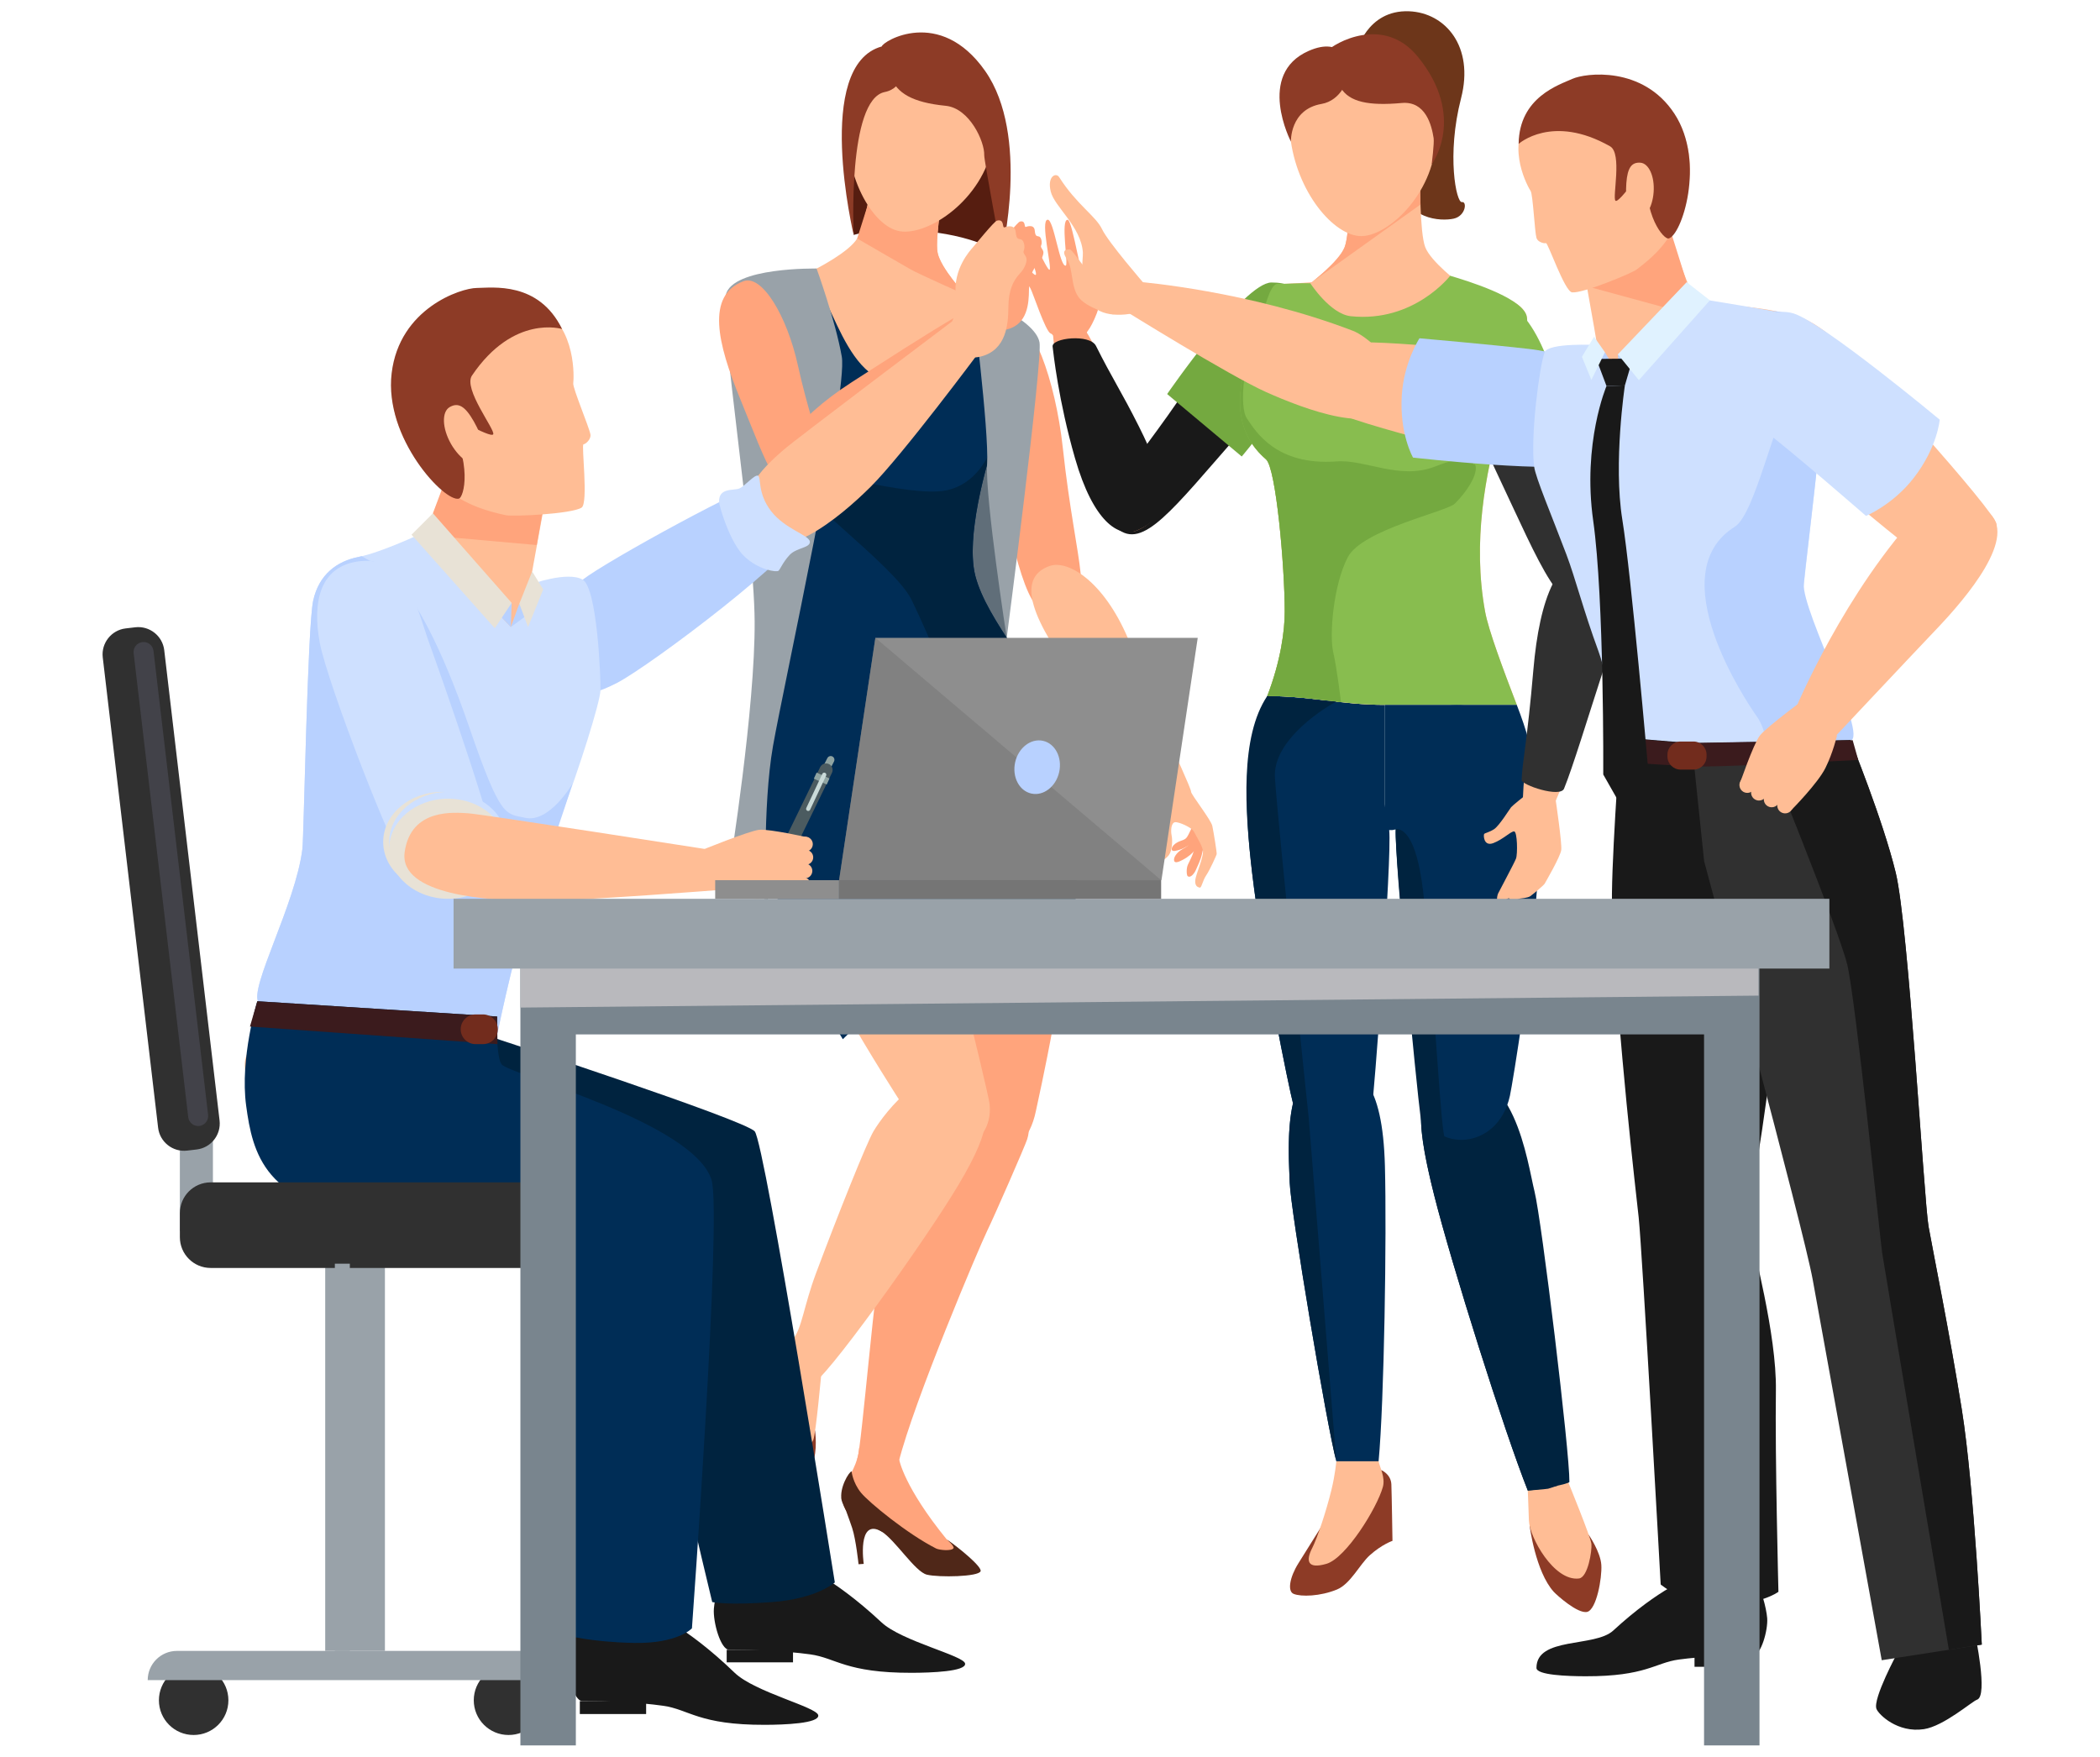 <?xml version="1.0" encoding="utf-8"?>
<!-- Generator: Adobe Illustrator 16.0.0, SVG Export Plug-In . SVG Version: 6.00 Build 0)  -->
<!DOCTYPE svg PUBLIC "-//W3C//DTD SVG 1.1//EN" "http://www.w3.org/Graphics/SVG/1.1/DTD/svg11.dtd">
<svg version="1.1" id="Layer_2" xmlns="http://www.w3.org/2000/svg" xmlns:xlink="http://www.w3.org/1999/xlink" x="0px" y="0px"
	 width="859.4px" height="719px" viewBox="0 0 859.4 719" enable-background="new 0 0 859.4 719" xml:space="preserve">
<g>
	<g>
		<polygon fill="#606E79" points="411.993,261.064 313.545,368.751 326.53,149.549 407.111,125.662 		"/>
		<path fill="#561D10" d="M409.894,103.852c0,0-9.337-6.829-29.746-9.034c-20.409-2.206-30.783,1.353-30.783,1.353l-2.697-33.134
			l7.704-32.166l47.222,8.127l8.301,34.934V103.852z"/>
		<g>
			<path fill="#FFA47C" d="M351.597,592.722c-0.328,6.007-4.043,11.482-5.544,14.458c-1.803,3.586-1.354,9.596,0.385,11.222
				c4.763,4.46,10.243,2.836,15.99,6.422c5.737,3.583,14.435,16.461,19.284,17.639c4.859,1.178,15.925,0.696,16.612-1.626
				c0.695-2.329-10.921-10.795-10.921-10.795c-17.429-21.4-19.398-32.524-19.398-32.524S351.641,591.825,351.597,592.722z"/>
			<path fill="#4F2718" d="M387.403,630.041c0,0,3.313,2.792,2.794,3.651c-0.755,1.25-5.77,0.774-7.082,0.125
				c-11.779-5.957-27.515-18.87-30.775-22.858c-3.381-4.165-3.837-8.715-3.837-8.715c-1.003,0.07-5.122,6.736-4.094,11.78
				c0.263,1.107,1.501,3.883,2.028,4.377c2.679,2.512,11.782,6.859,14.287,8.424c5.744,3.583,13.737,16.514,18.596,17.691
				c4.849,1.179,21.289,0.888,21.981-1.439C401.838,641.256,392.832,633.799,387.403,630.041z"/>
			<path fill="#4F2718" d="M344.294,613.103c0,0,3.455,9.258,4.464,12.37c1.537,4.708,2.591,14.775,2.591,14.775l2.125-0.143
				c0,0-2.792-18.974,7.25-13.28C363.861,628.6,344.294,613.103,344.294,613.103z"/>
		</g>
		<path fill="#FFA47C" d="M393.22,457.351c-16.287,8.424-28.789,39.551-31.865,52.033c-3.083,12.475-8.784,82.906-10.436,87.29
			c-1.634,4.341,16.183,4.445,16.815,1.897c6.271-25.177,33.207-88.529,36.212-94.686c3.005-6.169,15.471-34.648,16.401-37.549
			C425.135,451.395,402.531,452.529,393.22,457.351z"/>
		<g>
			<path fill="#FFA47C" d="M488.4,339.99c0,0,0.526,6.798,0.094,8.468c-0.438,1.669-1.59,3.829-2.344,5.428
				c-0.758,1.599-0.546,4.386-0.125,4.711c1.223,0.966,2.76-1.167,3.357-2.488c0.6-1.324,2.036-4.328,2.459-6.331
				c0.431-2.004,1.704-6.87,1.362-8.365C492.86,339.91,488.4,339.99,488.4,339.99z"/>
			<path fill="#FFA47C" d="M488.759,337.881c0,0-1.36,6.2-2.207,7.574c-0.833,1.367-1.93,1.526-3.537,2.671
				c-1.346,0.955-2.821,2.713-2.524,4.135c0.311,1.414,2.524,0.188,3.726-0.431c1.548-0.771,4.051-2.634,4.972-4.303
				c0.915-1.671,3.376-5.658,3.474-7.082C492.757,339.024,488.759,337.881,488.759,337.881z"/>
			<path fill="#FFA47C" d="M488.512,336.941c0,0-2.057,4.929-2.952,5.938c-0.895,1.013-1.826,0.995-3.338,1.688
				c-1.265,0.588-2.751,1.818-2.709,3.051c0.056,1.21,2.076,0.526,3.166,0.208c1.407-0.403,3.751-1.581,4.77-2.825
				c1.013-1.242,3.639-4.165,3.926-5.346C491.668,338.497,488.512,336.941,488.512,336.941z"/>
			<path fill="#FFBD95" d="M474.457,352.051c0.597,0.765,2.698-0.448,3.919-2.1c1.308-1.783,1.546-5.853,1.096-7.985
				c-0.429-2.047-0.172-5.157,1.337-5.422c1.519-0.278,6.932,2.161,7.774,3.813c1.38,2.689,3.715,6.196,3.724,8.207
				c0.011,2.002-1.389,5.77-1.968,7.493c-0.58,1.722-1.456,4.033-1.159,5.447c0.301,1.414,1.047,1.607,1.794,1.803
				c0.753,0.199,1.134-2.777,2.659-5.044c1.539-2.268,4.146-8.137,4.278-8.637c0.134-0.5-1.246-9.004-1.781-11.552
				c-0.526-2.55-8.82-13.01-8.706-14.057c0.112-1.037-8.048-18.715-8.048-18.715l-14.081,3.553c0,0,7.746,12.325,7.809,14.618
				c0.069,2.281-0.652,5.139-1.072,7.701c-0.729,4.395,1.545,9.78,2.133,11.905C475.175,346.769,473.525,350.859,474.457,352.051z"
				/>
		</g>
		<path fill="#8D3B26" d="M333.568,585.604c0,0,1.143,8.54-1.116,13.41c-2.248,4.863-10.611,15.029-14.61,13.896
			c-3.996-1.142-8.309-12.395-8.792-14.181c-3.016-11.104,3.787-28.763,3.787-28.763L333.568,585.604z"/>
		<path fill="#FFA47C" d="M413.48,130.251c8.625-1.12,18.405,24.743,21.488,53.248c5.35,49.544,14.354,64.86-0.722,68.235
			c-13.676,3.073-16.745-17.02-26.996-58.576C399.227,160.663,395.627,132.576,413.48,130.251z"/>
		<path fill="#FFBD95" d="M300.667,117.589c4.438-6.603,25.585-6.758,33.517-7.67c8.1-0.939,31.003,2.294,31.003,2.294
			s22.622,4.796,29.913,8.445c7.135,3.571,26.953,10.952,28.866,18.674c2.902,11.672-41.007,65.678-26.292,103.704
			c4.886,12.624,33.499,45.981,33.623,59.511c0.157,16.553-48.663,39.886-48.663,39.886l-3.012,0.808l-3.024,0.808
			c0,0-53.94,4.199-62.075-10.21c-6.659-11.78,6.765-70.482,5.095-86.742C315.312,205.33,293.958,127.568,300.667,117.589z"/>
		<path fill="#FFA47C" d="M431.34,305.464c6.861,10.524,8.1,30.346,7.063,56.32c-1.406,35.416-13.441,87.912-14.487,93.011
			c-4.771,23.245-27.394,23.999-32.198,6.199c-1.324-4.908-13.009-104.525-12.621-115.833c0.384-11.305,0.068-31.957,7.218-45.039
			C391.63,290.388,421.096,289.755,431.34,305.464z"/>
		<path fill="#FFBD95" d="M350.786,97.62c3.366-5.598,7.118-28.25,7.118-28.25l14.388,2.534l14.382,2.54
			c0,0-4.217,22.573-2.968,28.978c1.249,6.408,11.394,17.236,11.394,17.236l-30.458-5.372l-30.458-5.367
			C334.183,109.919,347.423,103.212,350.786,97.62z"/>
		<path fill="#FFBD95" d="M429.494,231.673c7.502-2.676,22.12,6.171,32.093,29.565c11.488,26.971,28.569,65.327,22.182,68.365
			c-2.987,1.425-6.934-0.966-9.759-6.691c-5.939-12.001-21.832-29.072-33.237-44.438C423.205,254.79,415.07,236.829,429.494,231.673
			z"/>
		<path fill="#FFA47C" d="M350.786,97.62c0,0,4.085-12.905,4.085-12.932c0.968-4.183,1.792-8.412,2.337-11.369l0.008-0.039
			l13.813-1.595l1.262,0.219l14.382,2.54c0,0-4.217,22.573-2.968,28.978c1.249,6.408,11.394,17.236,11.394,17.236
			s-18.887-8.384-22.367-10.354C369.263,108.338,350.786,97.62,350.786,97.62z"/>
		<path fill="#FFBD95" d="M406.301,59.188c-4.006,22.596-26.628,37.482-38.162,35.441c-11.227-1.986-23.167-23.157-21.278-46.351
			c1.872-22.873,18.098-35.116,35.167-32.094C399.106,19.208,410.3,36.593,406.301,59.188z"/>
		<path fill="#8D3B26" d="M364.624,31.6c2.38,6.386,8.591,10.339,22.358,11.698c9.858,0.97,15.997,14.761,15.797,20.187
			c-0.089,2.072,7.114,40.367,7.114,40.367s11.807-48.405-6.755-74.835c-18.563-26.435-42.056-12.027-42.274-10.002
			C360.644,21.034,363.483,28.52,364.624,31.6z"/>
		<path fill="#8D3B26" d="M370.361,26.403c0,0-0.115,9.643-8.277,11.264c-15.417,3.061-12.719,58.504-12.719,58.504
			s-16.603-69.451,11.499-77.155C376.889,14.618,370.361,26.403,370.361,26.403z"/>
		<path fill="#FFBD95" d="M336.108,562.218c0,0-2.215,24.547-3.277,27.128c-1.063,2.592-7.916,11.351-11.561,9.856
			c-10.181-4.163-10.726-25.245-7.714-31.221c1.757-3.463,3.428-7.205,4.763-9.576c3.647-6.467,6.756-9.249,6.756-9.249
			L336.108,562.218z"/>
		<path fill="#FFBD95" d="M396.445,444.121c9.585,8.636,10.042,16.796-3.936,40.402c-13.985,23.614-56.973,83.301-59.854,81.316
			c-2.883-1.979-13.819-10.693-8.215-17.557c3.786-4.636,4.42-13.535,9.533-27.213c8.811-23.555,20.627-53.169,23.492-58.02
			C361.998,455.374,381.123,430.297,396.445,444.121z"/>
		<path fill="#FFBD95" d="M313.275,320.257c-2.731,12.274,3.074,31.257,13.169,55.224c13.749,32.663,43.46,77.591,46.227,81.993
			c12.625,20.08,34.077,12.853,32.321-5.511c-0.483-5.059-24.519-102.425-28.86-112.876c-4.331-10.449-11.289-29.9-22.568-39.643
			C345.166,292.199,317.35,301.957,313.275,320.257z"/>
		<g>
			<path fill="#002D56" d="M407.111,125.662l-0.116,54.31c0,0-12.652,37.394-7.827,55.837c4.831,18.445,25.143,39.434,36.78,65.033
				c11.642,25.592,0,109.299,0,109.299s-31.079,9.95-40.85-0.214c-9.769-10.165-24.862-6.702-30.458-2.555
				c-5.595,4.145-19.723,17.981-19.723,17.981s-28.244-45.48-34.209-88.025c-4.77-34.009,7.96-76.6,5.447-93.906
				c-2.514-17.312-12.811-87.157-12.811-87.157s14.655,1.479,30.627,2.255c4.806,0.23-9.391-44.828-4.71-44.778
				c11.377,0.11,15.226,48.924,43.68,42.511c21.147-4.766,20.656-37.271,20.656-37.271L407.111,125.662z"/>
			<path fill="#00233F" d="M326.663,194.998c6.229-4.149,45.137,8.822,60.556,5.707c12.292-2.483,17.491-14.053,19.116-18.7
				c-2.511,7.96-11.323,37.9-7.167,53.804c4.831,18.445,25.143,39.434,36.78,65.026c11.642,25.599,0,109.306,0,109.306
				s-31.079,9.95-40.85-0.214c-0.177-0.183-0.367-0.278-0.544-0.448l-17.666-52.085c0,0,28.638,8.299,28.208-16.604
				c-0.439-24.905-24.993-80.937-32.155-95.467C365.782,230.8,320.434,199.151,326.663,194.998z"/>
		</g>
		<path fill="#99A2A9" d="M334.183,109.919c0,0,7.723,21.321,10.305,36.045c2.591,14.721-23.755,134.462-28.14,159.339
			c-4.375,24.881-2.804,63.448-2.804,63.448l-14.818-14.418c0,0,10.35-64.543,10.102-100.035
			c-0.254-35.478-14.521-122.228-11.797-133.64C299.746,109.246,334.183,109.919,334.183,109.919z"/>
		<path fill="#99A2A9" d="M397.779,120.658c0,0,7.011,55.416,6.185,69.429c-0.817,14.013,8.029,70.977,8.029,70.977
			s14.794-113.646,13.417-120.946C423.51,130.047,397.779,120.658,397.779,120.658z"/>
		<path fill="#FFA47C" d="M304.323,115.08c7.502-2.772,17.719,14.116,22.207,34.469c7.813,35.375,16.683,44.65,3.647,50.545
			c-11.825,5.352-15.777-8.785-27.393-37.161C293.701,140.752,288.781,120.826,304.323,115.08z"/>
		<path fill="#FFA47C" d="M317.403,195.784c-4.893-6.061,7.591-24.233,31.196-39.369c27.193-17.444,65.784-42.991,69.827-37.378
			c5.516,7.662-26.236,31.584-48.89,53.995C346.588,195.738,327.549,208.333,317.403,195.784z"/>
		<path fill="#FFA47C" d="M400.177,126.946c0,0,4.737-3.382,3.831-11.979c-0.906-8.598,4.648-14.561,5.56-15.608
			c0.915-1.041,6.913-8.417,7.785-8.651c2.565-0.687,1.687,2.427,2.424,2.174c0.748-0.252,3.436-1.12,3.68,1.479
			c0.248,2.671,0.915,2.131,1.813,2.459c0.894,0.331,1.325,2.487,0.808,3.608c-0.459,0.992,0.967,1.595,0.932,3.034
			c-0.018,0.673-0.508,2.596-2.004,4.181c-2.504,2.648-3.865,5.777-3.918,11.14c-0.052,5.359-0.554,13.944-8.979,16.048
			C403.683,136.935,400.177,126.946,400.177,126.946z"/>
	</g>
	<g>
		<path fill="#6D361A" d="M555.068,21.427c0,0,4.154-17.487,21.568-16.812c14.89,0.585,26.739,14.434,21.295,35.567
			c-6.033,23.403-1.915,42.929,0.318,42.528c2.223-0.396,1.615,5.693-3.367,6.787c-4.991,1.094-20.256,0.791-21.63-15.678
			c-1.358-16.468-9.708-26.391-9.708-26.391L555.068,21.427z"/>
		<path fill="#8D3B26" d="M565.295,601.725c0,0,3.921,1.606,4.104,5.827c0.14,3.18,0.456,23.122,0.456,23.122
			s-4.313,1.437-9.274,5.884c-4.123,3.69-7.883,11.735-13.442,14.03c-6.827,2.821-14.727,3.049-17.772,1.774
			c-2.522-1.055-1.644-6.685,1.982-12.492c5.492-8.776,12.107-19.369,12.107-19.369L565.295,601.725z"/>
		<path fill="#FFBD95" d="M546.872,598.086c0,0-0.439,5.354-2.029,11.852c-2.144,8.753-5.806,19.734-7.846,23.704
			c-2.593,5.061-2.143,8.768,5.853,6.43c7.984-2.344,20.679-22.822,23.069-31.45c1.089-3.901-1.268-8.012-1.739-10.535
			C563.052,592.178,546.872,598.086,546.872,598.086z"/>
		<path fill="#8D3B26" d="M650.187,628.245c0,0,4.804,6.941,5.138,12.302c0.333,5.344-1.985,18.271-5.796,19.206
			c-3.813,0.91-12.468-6.889-13.682-8.227c-7.502-8.292-9.865-27.064-9.865-27.064L650.187,628.245z"/>
		<path fill="#FFBD95" d="M641.717,606.496c0,0,9.261,22.613,9.549,25.39c0.3,2.774-1.414,13.756-5.095,14.193
			c-10.304,1.233-20.284-17.015-20.485-23.701c-0.206-6.684-0.528-13.916-0.528-13.916L641.717,606.496z"/>
		<path fill="#191919" d="M530.454,119.246c-7.046-4.894-27.349,13.33-42.978,36.913c-27.172,40.982-42.011,50.318-30.327,60.121
			c10.594,8.891,22.393-7.318,50.233-39.085C529.152,152.359,545.045,129.378,530.454,119.246z"/>
		<path fill="#002D56" d="M518.613,284.879c-4.027,10.482-7.091,20.234-5.696,25.662c4.087,15.804,50.762,29.202,50.762,29.202
			h3.083v-51.244C548.781,288.499,536.594,284.879,518.613,284.879z"/>
		<path fill="#002D56" d="M515.103,300.982c-5.965,10.877-5.689,30.47-2.724,55.954c4.044,34.736,15.446,90.064,16.852,94.993
			c6.438,22.509,28.605,21.558,31.995,3.68c0.943-4.926,8.516-104.759,7.282-115.865c-1.238-11.087-7.299-31.433-15.311-43.766
			C547.231,286.805,524.007,284.766,515.103,300.982z"/>
		<path fill="#FFBD95" d="M624.488,128.548c-3.18-7.172-19.658-10.352-27.204-12.603c-7.715-2.298-30.522-3.079-30.522-3.079
			s-36.082,3.606-43.898,3.313c-3.304-0.12-5.736,11.78-7.01,15.17c-7.144,19.049-15.631,41.214,2.256,56.666
			c4.087,3.526,7.653,43.72,7.653,62.329c0,7.768-1.592,20.031-7.149,34.535c17.98,0,30.168,3.62,48.148,3.62
			c17.984,0,35.976,0,53.958,0c-5.56-14.504-11.561-30.521-12.96-38.155C597.284,193.068,629.302,139.396,624.488,128.548z"/>
		<path fill="#002D56" d="M566.761,477.23c-0.922-34.518-10.48-41.307-22.821-41.307c-19.733,0.02-16.45,36.881-16.14,48.089
			c0.308,10.956,15.231,99.923,19.071,114.074c5.834,0,11.616,0,17.308,0C566.456,573.939,567.517,505.504,566.761,477.23z"/>
		<path fill="#74A940" d="M520.315,115.625c11.998-0.066,18.946,7.646,13.687,27.62c-5.261,19.978-25.838,43.595-25.838,43.595
			l-30.518-25.558C477.646,161.282,508.981,115.69,520.315,115.625z"/>
		<path fill="#FFBD95" d="M583.254,101.151c-2.312-6.013-2.085-28.669-2.085-28.669h-14.407h-14.408c0,0,0.231,22.656-2.08,28.669
			c-2.313,6.01-14.03,14.795-14.03,14.795h30.519h30.522C597.284,115.946,585.561,107.16,583.254,101.151z"/>
		<path fill="#88BD4F" d="M624.488,128.548c-3.18-7.172-23.473-13.435-31.018-15.682c0,0-14.787,19.253-40.661,16.561
			c-8.44-0.879-16.566-13.481-16.566-13.481c-4.438-0.176-10.209,0.351-13.38,0.233c-3.304-0.12-5.736,11.78-7.01,15.17
			c-7.144,19.049-15.631,41.214,2.256,56.666c4.087,3.526,7.653,43.72,7.653,62.329c0,7.768-1.592,20.031-7.149,34.535
			c17.98,0,30.168,3.62,48.148,3.62c17.984,0,35.976,0,53.958,0c-5.56-14.504-11.561-30.521-12.96-38.155
			C597.284,193.068,629.302,139.396,624.488,128.548z"/>
		<path fill="#00233F" d="M642.26,606.558c0.159-12.098-11.385-107.354-14.272-118.871c-2.885-11.527-8.385-55.014-35.759-46.353
			c-11.806,3.745-14.24,12.336-5.322,47.809c7.256,28.841,28.718,96.779,38.33,120.954
			C630.84,609.587,642.252,607.321,642.26,606.558z"/>
		<path fill="#002D56" d="M566.761,288.499v51.244h3.084c0,0,52.481-9.77,56.565-25.582c1.399-5.421-1.666-15.182-5.691-25.662
			C602.737,288.499,584.746,288.499,566.761,288.499z"/>
		<path fill="#002D56" d="M623.32,301.176c6.615,10.507,7.536,30.071,6.133,55.681c-1.923,34.932-10.438,86.677-11.546,91.683
			c-5.057,22.851-31.526,23.139-36.001,5.498c-1.238-4.859-11.279-103.313-10.725-114.469c0.552-11.148,0.543-31.531,7.795-44.331
			C584.377,285.716,613.458,285.539,623.32,301.176z"/>
		<path fill="#FFA47C" d="M581.317,83.688c-0.19-6.041-0.148-11.206-0.148-11.206h-14.407h-14.408c0,0,0.231,22.656-2.08,28.669
			c-2.313,6.01-14.03,14.795-14.03,14.795l45.074-32.24V83.688z"/>
		<path fill="#FFBD95" d="M587.616,55.223c0.31,22.639-18.861,41.26-30.423,41.414C545.94,96.79,530.454,78.48,527.992,55.65
			c-2.423-22.514,11.036-37.382,28.14-37.615C573.244,17.802,587.31,32.578,587.616,55.223z"/>
		<path fill="#8D3B26" d="M548.709,35.97c3.485,5.754,11.351,7.419,24.941,6.186c9.732-0.883,12.238,9.097,13.045,14.394
			c0.31,2.023-0.799,10.735-0.799,10.735s14.459-19.362-5.668-44.07c-13.987-17.167-34.067-5.72-37.511-2.056
			C541.338,22.62,547.031,33.198,548.709,35.97z"/>
		<path fill="#8D3B26" d="M552.23,29.003c-0.289,3.435-3.365,12.146-11.446,13.542c-12.976,2.241-12.491,15.419-12.491,15.419
			s-14.349-27.647,7.29-37.144C549.402,14.759,552.487,25.867,552.23,29.003z"/>
		<path fill="#74A940" d="M587.388,190.91c-14.548,5.745-28.605-2.936-40.34-2.057c-24.641,1.845-33.068-12.093-36.724-17.521
			c-3.547-5.275-0.21-22.994-0.017-23.993c-4.252,14.589-5.235,29.414,7.801,40.676c4.087,3.526,7.653,43.72,7.653,62.329
			c0,7.768-1.592,20.031-7.149,34.535c11.399,0,20.477,1.45,30.168,2.521c0-0.018-1.582-13.545-3.183-20.487
			c-1.59-6.948,0-27.229,5.905-38.728c5.904-11.5,40.577-18.71,43.95-22.109C605.108,196.343,611.163,181.513,587.388,190.91z"/>
		<path fill="#00233F" d="M590.764,463.552c-1.864-12.491-4.675-68.672-8.435-99.299c-2.776-22.595-8.381-25.125-11.141-24.906
			c0,0.071,0,0.169-0.008,0.24c-0.519,11.048,8.188,102.749,10.357,119.195c0.185,6.983,1.921,16.675,5.368,30.36
			c7.256,28.841,28.718,96.779,38.33,120.954c1.431-0.132,6.438-0.454,8.343-0.764l3.902-1.264c0,0-22.613-78.112-35.219-116.292
			C598.977,481.817,592.168,472.96,590.764,463.552z"/>
		<path fill="#00233F" d="M521.748,318.342c-0.932-14.144,17.004-26.794,25.124-31.169c-11.394-0.723-28.259-2.294-28.259-2.294
			c-11.149,16.579-9.199,46.572-6.233,72.057c3.991,34.271,15.11,88.455,16.772,94.669c-2.653,11.455-1.528,26.047-1.352,32.407
			c0.308,10.956,15.231,99.923,19.071,114.074l-11.28-140.385C535.592,457.701,523.019,337.872,521.748,318.342z"/>
		<g>
			<path fill="#FFA47C" d="M465.108,217.182c-7.265,2.925-19.063-9.579-24.019-30.332c-5.711-23.913-14.529-57.963-7.977-60.288
				c8.944-3.166,18.818,25.288,30.696,46.387C475.826,194.321,480.177,211.119,465.108,217.182z"/>
		</g>
		<path fill="#FFBD95" d="M653.278,228.132c7.547,1.625,9.916,21.791,2.065,46.02c-9.059,27.938-21.395,68.132-28.009,66.347
			c-9.028-2.424-0.747-37.599,1.732-66.557C631.57,244.6,637.66,224.769,653.278,228.132z"/>
		<path fill="#303030" d="M606.119,124.308c9.059-3.543,24.782,21.099,33.823,50.363c15.725,50.865,28.499,64.579,12.949,72.268
			c-14.116,6.983-21.455-13.396-40.844-54.486C596.886,160.324,587.361,131.647,606.119,124.308z"/>
		<path fill="#FFA47C" d="M442.566,145.473c0,0,0.798-7.819,2.645-10.098c1.854-2.277,6.018-11.267,5.349-16.065
			c-0.659-4.8,1.935-12.87,2.593-14.228c0.658-1.361-2.241-1.906-4.341,0.103c-2.091,2.006-2.634,12.004-4.208,12.175
			c-1.572,0.172-5.613-27.119-7.644-27.388c-3.064-0.407,0.36,18.379-0.797,18.733c-2.481,0.762-4.867-18.773-7.381-18.781
			c-3.241-0.005,1.916,20.33,0.712,20.495c-1.205,0.168-8.065-16.683-10.419-15.861c-2.934,1.021,6.273,17.303,4.735,17.961
			c-0.925,0.4-7.995-8.53-9.437-7.09c-0.851,0.854,6.335,10.811,7.335,12.603c0.995,1.79,6.177,17.688,8.241,18.429
			c2.065,0.739,4.736,8.056,4.736,8.056L442.566,145.473z"/>
		<g>
			<path fill="#191919" d="M465.108,217.182c-7.265,2.925-17.656-3.441-25.187-29.677c-6.793-23.628-8.812-42.872-9.152-45.638
				c-0.459-3.574,15.24-5.316,17.754-0.278c6.529,13.077,10.34,18.573,17.551,32.94C477.486,197.27,480.177,211.119,465.108,217.182
				z"/>
		</g>
		<path fill="#303030" d="M653.278,228.132c7.547,1.625,10.858,21.441,3.004,45.671c-6.554,20.221-12.701,40.394-16.21,48.985
			c-1.58,3.893-17.461-1.519-17.376-3.514c0.361-8.101,2.346-16.123,4.814-45.087C630.024,244.855,637.66,224.769,653.278,228.132z"
			/>
		<path fill="#88BD4F" d="M592.573,129.786c5.006-10.908,18.845-15.479,31.749,0.655c12.896,16.134,17.474,50.387,17.474,50.387
			l-38.717,9.259C603.079,190.087,582.371,152.014,592.573,129.786z"/>
		<path fill="#FFBD95" d="M623.707,325.933c0,0-4.719,3.741-5.322,4.491c-0.609,0.743-4.867,7.631-6.984,8.985
			c-2.118,1.336-3.71,1.52-4.033,1.95c-0.316,0.44-0.255,5.229,3.743,3.733c3.997-1.503,7.274-4.937,8.555-4.79
			c1.286,0.151,1.452,9.261,0.732,11.144c-0.722,1.879-7.082,13.703-7.339,14.308c-0.263,0.599-0.684,2.403-0.219,2.841
			c0.465,0.456,3.689-0.316,4.297-0.826c0.615-0.512,1.072,1.104,1.8,0.966c0.72-0.132,3.233-0.966,3.233-0.966
			s3.031-0.21,4.095-0.968c1.062-0.737,5.516-4.479,5.851-5.078c0.334-0.595,6.422-11.034,6.8-13.794
			c0.369-2.758-2.29-20.607-2.29-20.607L623.707,325.933z"/>
	</g>
	<g>
		<path fill="#FFBD95" d="M665.444,173.015c0.266,15.008-12.079,19.694-26.846,18.996c-14.767-0.702-89.495-19.929-92.308-23.779
			c-2.809-3.849-0.376-25.354,6.107-27.645c6.475-2.289,72.479,4.363,84.521,7.047C648.956,150.323,665.13,155.425,665.444,173.015z
			"/>
		<path fill="#B8D1FF" d="M661.337,160.28c-3.253-4.705-12.812-14.834-35.76-17.473c-15.32-1.764-44.671-4.35-44.671-4.35
			s-6.377,9.766-7.239,23.365c-0.993,15.773,4.596,25.468,4.596,25.468s61.153,6.948,72.768,2.148
			C654.499,188.006,670.356,173.321,661.337,160.28z"/>
		<path fill="#FFBD95" d="M569.417,163.807c-4.568,15.674-36.116,3.443-51.229-3.304c-15.11-6.749-59.188-34.183-59.188-34.183
			l7.426-10.924c0,0,44.761,3.65,87.359,20.052C558.159,137.131,574.072,147.862,569.417,163.807z"/>
		<path fill="#191919" d="M776.659,676.213c0,0-10.377,19.146-8.733,23.265c0.938,2.34,8.663,9.893,19.415,8.269
			c8.171-1.24,19.738-11.413,21.751-12.064c4.639-1.511-0.854-27.023-0.854-27.023L776.659,676.213z"/>
		<path fill="#FFBD95" d="M677.708,78.777c0,0,13.304,41.864,16.314,43.253c9.394,4.313,38.672,2.187,46.888,11.896
			c9.954,11.767-9.806,91.175-8.918,112.397c0.879,21.207,19.952,57.076,23.124,77.388c3.18,20.321-60.663,45.041-63.007,45.041
			c-2.346,0.018-22.956-19.169-26.884-25.802c-3.917-6.631,1.177-48.221-2.29-61.046c-3.474-12.829-21.772-61.296-23.142-64.075
			c-9.162-18.592-8.294-35.444-8.661-39.798c-0.371-4.352-2.469-11.231-1.108-14.447c2.724-6.405,23.903-19.616,23.57-22.358
			c-0.342-2.741-7.142-40.357-7.142-40.357L677.708,78.777z"/>
		<path fill="#CEE0FF" d="M694.022,122.03l-31.185,32.247l-9.243-13.052c0,0-19.995-1.107-21.489,3.003
			c-2.17,5.992-5.868,34.574-4.261,46.813c0.59,4.497,6.939,19.402,13.206,35.968c3.67,9.699,6.982,22.924,13.079,39.482
			c5.22,14.162,8.128,44.76,8.128,44.76s14.355,0.563,36.606-0.571c25.757-1.307,51.762-5.313,52.923-6.271
			c4.955-4.076-14.373-49.389-14.654-53.87c-0.282-4.5,11.851-96.119,9.726-105.924c-2.117-9.804-8.806-14.838-17.104-16.499
			C721.441,126.451,694.022,122.03,694.022,122.03z"/>
		<path fill="#B8D1FF" d="M725.623,127.341c0,0,27.86,6.874,8.838,31.944c-8.214,10.824-15.969,50.957-24.545,56.334
			c-30.641,19.193,4.97,71.895,9.077,77.677c4.1,5.781,4.058,13.695,4.058,13.695l33.277-3.831
			c10.33,2.021-19.152-52.989-18.15-64.345c1-11.354,10.788-86.421,8.681-94.2C742.185,127.341,725.623,127.341,725.623,127.341z"/>
		<polygon fill="#FFA47C" points="649.386,117.166 683.342,93.495 690.262,115.503 680.565,125.672 		"/>
		<g>
			<path fill="#FFBD95" d="M625.139,48.413c7.563-10.919,33.875-25.322,51.851-9.944c17.973,15.378,16.077,35.011,11.173,48.007
				c-3.821,10.139-8.362,16.291-18.422,23.854c-2.047,1.546-21.927,9.806-26.381,9.336c-3.048-0.321-9.893-20.434-10.701-20.168
				c-0.801,0.271-3.373-0.438-3.874-2.086c-0.729-2.392-1.45-17.804-2.396-19.229C625.439,76.754,616.468,60.924,625.139,48.413z"/>
			<path fill="#8D3B26" d="M621.486,58.896c0,0,13.746-12.448,37.413,0.987c5.098,2.895,0.837,21.063,2.223,22.279
				c1.486,1.3,12.844-15.507,12.712-13.519c-1.395,20.23,7.169,29.26,8.927,28.985c5.324-0.836,15.436-31.222,2.52-51.024
				c-12.904-19.802-36.562-16.723-41.841-14.312C638.15,34.704,621.694,39.721,621.486,58.896z"/>
			<path fill="#FFBD95" d="M665.561,74.941c-0.476,6.448,0.499,14.777,3.986,15.004c3.488,0.231,6.704-4.813,7.178-11.262
				c0.483-6.447-1.949-11.863-5.439-12.092C667.801,66.364,666.043,68.493,665.561,74.941z"/>
		</g>
		<g>
			<rect x="693.462" y="677.568" fill="#191919" width="24.925" height="4.655"/>
			<path fill="#191919" d="M717.403,644.817c3.259,4.568,5.471,13.416,5.796,17.481c0.386,4.921-2.537,15.27-5.771,15.27
				c-9.419,0-20.683,0.387-30.399,1.688c-9.725,1.316-13.353,6.904-38.205,6.845c-7.247-0.02-20.048-0.448-20.048-3.42
				c0-12.88,23.844-8.301,31.407-15.276c19.141-17.633,31.893-21.903,31.893-21.903S716.732,643.867,717.403,644.817z"/>
		</g>
		<path fill="#191919" d="M705.568,305.28c0,0,33.197,33.183,34.718,47.642c1.511,14.47-12.468,60.768-17.403,97.181
			c-4.944,36.407-8.012,43.767-6.774,52.358c1.231,8.604,10.992,43.401,10.657,66.612c-0.387,27.039,1.038,82.454,1.038,82.454
			s-7.23,5.662-25.849,5.572c-11.996-0.053-22.338-8.557-22.338-8.557s-7.494-135.961-9.006-150.245
			c-0.984-9.243-8.549-73.021-10.856-125.03c-0.749-16.729,3.1-64.57,3.091-71.493L705.568,305.28z"/>
		<polygon fill="#B8D1FF" points="662.105,145.025 662.838,154.277 679.308,137.407 		"/>
		<polygon fill="#B8D1FF" points="662.838,154.277 656.8,144.182 653.076,149.126 		"/>
		<path fill="#303030" d="M757.27,302.97c0,0,13.272,32.512,18.541,54.257c5.265,21.742,11.555,134.265,13.434,144.838
			c1.892,10.58,8.504,42.935,13.609,74.896c5.112,31.977,8.171,96.179,8.171,96.179l-40.947,6.394c0,0-24.406-134.64-28.256-155.812
			c-3.838-21.156-44.425-171.221-44.425-171.221l-5.024-48.303L757.27,302.97z"/>
		<path fill="#191919" d="M755.993,394.933c3.42,14.405,13.441,112.255,14.25,117.789c0.801,5.402,26.126,155.577,27.305,162.518
			l13.478-2.1c0,0-3.059-64.202-8.171-96.179c-5.105-31.962-11.718-64.316-13.609-74.896
			c-1.879-10.573-8.169-123.096-13.434-144.838c-5.269-21.745-18.541-54.257-18.541-54.257l-35.854,1.09
			C721.416,304.06,752.568,380.508,755.993,394.933z"/>
		<path fill="#3B1B1D" d="M758.181,302.97c0,0-63.023,1.054-66.785,1.14c-3.76,0.104-28.551-2.336-28.551-2.336l-0.473,9.945
			c0,0,24.016,2.004,35.518,2.004c11.508,0,62.568-2.671,62.568-2.671L758.181,302.97z"/>
		<path fill="#722C1D" d="M687.752,315.002h5.279c2.953,0,5.357-2.404,5.357-5.358v-0.771c0-2.954-2.404-5.367-5.357-5.367h-5.279
			c-2.953,0-5.367,2.413-5.367,5.367v0.771C682.385,312.598,684.799,315.002,687.752,315.002z"/>
		<polygon fill="#191919" points="668.187,146.764 653.269,146.903 657.443,158.001 664.97,157.749 		"/>
		<path fill="#191919" d="M657.443,158.001c0,0-9.938,23.359-5.438,55.168c4.498,31.815,4.111,103.838,4.111,103.838l8.301,14.592
			l10.035-17.245c0,0-6.802-78.563-10.545-101.744c-3.731-23.185,1.063-54.86,1.063-54.86L657.443,158.001z"/>
		<polygon fill="#E0F2FF" points="699.76,122.93 690.262,115.503 662.105,145.025 670.681,155.596 		"/>
		<polygon fill="#E0F2FF" points="656.8,144.182 651.258,155.501 647.385,146.043 652.346,137.823 		"/>
		<path fill="#FFBD95" d="M713.958,136.644c8.417-12.682,21.171-9.778,32.811-1.038c11.634,8.741,70.187,74.176,70.267,78.95
			c0.076,4.766-14.278,21.377-20.876,19.708c-6.596-1.666-65.263-51.776-73.54-60.665
			C714.35,164.701,704.101,151.504,713.958,136.644z"/>
		<path fill="#CEE0FF" d="M709.054,148.825c0.035,5.802,2.267,19.282,11.087,25.916c12.511,9.397,43.498,36.422,43.498,36.422
			s10.937-4.528,19.44-15.426c9.856-12.643,10.727-23.963,10.727-23.963s-47.556-39.605-59.713-43.445
			C724.343,125.244,708.967,132.74,709.054,148.825z"/>
		<path fill="#FFBD95" d="M813.257,209.359c13.442,9.686-8.946,35.707-20.521,47.865c-11.574,12.158-45.692,48.485-45.692,48.485
			l-13.898-11.721c0,0,17.588-44.119,47.703-79.289C783.937,211.088,799.586,199.507,813.257,209.359z"/>
		<g>
			<path fill="#FFBD95" d="M728.934,332.488h-0.008c-1.529-0.889-2.056-2.857-1.185-4.385l6.835-11.921
				c0.877-1.548,2.862-2.082,4.395-1.196l0.013,0.008c1.533,0.891,2.057,2.857,1.178,4.385l-6.824,11.931
				C732.45,332.837,730.473,333.382,728.934,332.488z"/>
			<path fill="#FFBD95" d="M723.436,329.992l-0.017-0.011c-1.522-0.887-2.058-2.853-1.177-4.381l6.834-11.922
				c0.879-1.537,2.857-2.073,4.392-1.187l0.02,0.009c1.518,0.885,2.055,2.856,1.178,4.384l-6.84,11.922
				C726.95,330.343,724.975,330.88,723.436,329.992z"/>
			<path fill="#FFBD95" d="M718.227,327.233h-0.009c-1.528-0.888-2.057-2.863-1.188-4.383l6.837-11.921
				c0.877-1.546,2.862-2.073,4.401-1.196l0.008,0.019c1.531,0.878,2.058,2.847,1.185,4.374l-6.831,11.932
				C721.742,327.585,719.763,328.129,718.227,327.233z"/>
			<path fill="#FFBD95" d="M713.457,324.107l-0.009-0.009c-1.528-0.889-2.055-2.856-1.188-4.386l6.838-11.927
				c0.879-1.532,2.861-2.067,4.393-1.18l0.015,0.01c1.53,0.877,2.059,2.853,1.178,4.374l-6.823,11.932
				C716.97,324.458,714.994,324.994,713.457,324.107z"/>
			<path fill="#FFBD95" d="M741.164,284.117c0,0-18.341,13.458-21.005,17.006c-2.671,3.55-8.283,19.96-8.283,19.96
				s7.634-1.679,10.769,0.757c3.146,2.44,10.674,9.488,10.674,9.488s10.614-10.719,13.725-17.009
				c3.109-6.282,4.726-13.196,4.726-13.196L741.164,284.117z"/>
		</g>
		<g>
			<path fill="#FFBD95" d="M464.94,127.99c0,0-13.494,3.528-18.604-3.857c-5.124-7.384-3.014-18.205-3.18-20.785
				c-0.705-10.62-11.626-18.676-13.153-24.945c-1.528-6.264,2.151-7.92,3.437-5.912c7.149,11.263,15.022,15.938,17.551,21.296
				c2.531,5.359,17.281,22.367,17.281,22.367L464.94,127.99z"/>
			<path fill="#FFBD95" d="M455.604,128.7c0,0-9.813-2.06-13.707-6.461c-3.891-4.402-2.519-12.057-5.278-16.174
				c-2.769-4.109,0.351-4.024,1.22-3.957c0.861,0.073,4.192,5.175,6.046,7.256C445.746,111.447,458.062,116.788,455.604,128.7z"/>
		</g>
	</g>
	<g>
		<g>
			<g>
				<path fill="#191919" d="M298.453,639.106c-3.548,5.044-5.955,14.813-6.307,19.308c-0.42,5.422,2.759,16.852,6.283,16.852
					c10.259,0,22.524,0.422,33.102,1.865c10.585,1.448,14.54,7.615,41.599,7.554c7.896-0.018,22.251-0.529,21.829-3.774
					c-0.42-3.253-25.959-9.158-34.198-16.862c-20.839-19.469-34.72-24.177-34.72-24.177S299.183,638.07,298.453,639.106z"/>
				<rect x="297.39" y="675.265" fill="#191919" width="27.139" height="5.133"/>
				<path fill="#00233F" d="M202.793,425.012c0,0,101.864,33.294,106.062,38.056c4.208,4.764,32.786,184.621,32.786,184.621
					s-7.124,6.598-25.521,8.037c-18.386,1.427-24.652,0-24.652,0s-28.016-115.418-27.117-130.668
					c0.894-15.268-4.974-38.156-4.974-38.156s-118.405-5.876-126.514-12.878c-46.281-39.947,4.637-62.769,4.637-62.769l65.943,4.656
					L202.793,425.012z"/>
			</g>
			<path fill="#B8D1FF" d="M219.248,272.888c6.81,15.111,19.431,13.775,33.182,6.677c13.747-7.1,75.833-53.88,76.807-63.735
				c0.51-5.136-7.404-19.573-14.651-19.055c-7.257,0.526-65.906,32.577-76.123,40.479
				C228.245,245.154,211.278,255.194,219.248,272.888z"/>
			<path fill="#FFBD95" d="M190.924,171.125c0,0-13.388,42.994-17.984,47.013c-8.695,7.609-30.07,10.103-39.065,20.638
				c-10.904,12.765-3.428,81.009-4.5,104.095c-1.071,23.106-19.081,68.014-28.243,88.439c-9.163,20.427,49.373,50.682,51.833,51.358
				c2.46,0.678,34.825-12.589,40.851-18.422c6.018-5.851,11.809-62.62,15.655-76.561c3.84-13.954,20.541-61.937,22.042-64.968
				c10.077-20.188,9.216-38.541,9.639-43.287c0.42-4.733,2.741-12.218,1.262-15.723c-2.922-6.984-25.923-21.479-25.545-24.463
				c0.386-2.987,7.985-43.912,7.985-43.912L190.924,171.125z"/>
			<g>
				<rect x="237.284" y="696.262" fill="#191919" width="27.137" height="5.296"/>
				<path fill="#191919" d="M238.356,658.925c-3.55,5.211-5.965,15.304-6.309,19.944c-0.429,5.585,2.759,17.393,6.273,17.393
					c10.262,0,22.524,0.431,33.111,1.923c10.578,1.497,14.54,7.865,41.596,7.793c7.901-0.017,22.255-0.545,21.834-3.901
					c-0.432-3.354-25.961-9.451-34.203-17.393c-20.837-20.108-34.725-24.967-34.725-24.967S239.084,657.853,238.356,658.925z"/>
			</g>
			<path fill="#CEE0FF" d="M172.939,218.138l36.116,38.499l7.812-17.392c0,0,15.453-5.622,21.595-1.992
				c5.98,3.533,7.413,40.345,7.271,45.28c-0.139,4.938-8.731,32.173-15.637,50.183c-4.048,10.54-7.713,24.931-14.442,42.924
				c-5.753,15.408-12.887,51.227-12.887,51.227s-17.79,5.575-40.841-1.995c-26.692-8.759-55.163-13.221-56.103-14.548
				c-4.041-5.711,15.182-40.256,17.933-62.885c0.595-4.859,2.063-90.979,4.417-101.644c2.363-10.662,9.663-16.111,18.713-17.878
				C155.942,226.15,172.939,218.138,172.939,218.138z"/>
			<path fill="#B8D1FF" d="M191.969,297.47c-23.561-68.485-40.59-67.914-40.59-67.914l-3.388-1.916
				c-0.354,0.082-0.766,0.211-1.107,0.277c-9.05,1.767-16.35,7.216-18.713,17.878c-2.354,10.664-3.822,96.784-4.417,101.644
				c-2.751,22.629-21.973,57.174-17.933,62.885c0.843,1.185,23.827,4.908,47.799,11.981l44.023,5.643
				c3.171-0.526,5.122-1.081,5.122-1.081s7.134-35.818,12.887-51.227c3.733-9.981,16.218-47.188,18.652-54.907
				c0,0-9.338,16.166-19.338,14.005C206.763,332.96,204.963,335.239,191.969,297.47z"/>
			<path fill="#002D56" d="M105.295,409.812c0,0-7.187,23.362-4.561,42.742c2.628,19.371,7.416,41.134,52.659,45.34
				c45.237,4.216,73.435,6.643,74.852,6.78c1.413,0.142-3.455,38.903-1.617,65.961c1.833,27.048,4.989,98.639,4.989,98.639
				s9.802,2.811,27.76,3.18c17.948,0.372,23.792-5.974,23.792-5.974s12.343-169.465,8.02-183.521
				c-7.309-23.746-83.118-43.188-85.971-47.389c-2.372-3.485-1.774-19.509-1.774-19.509L105.295,409.812z"/>
			<path fill="#CEE0FF" d="M147.457,229.671c-16.501,1.782-19.708,16.51-16.624,33.264c3.093,16.754,31.503,90.16,36.167,92.834
				c4.667,2.679,35.363,6.629,36.856-1.072c1.483-7.715-23.361-78.108-28.193-91.472
				C170.822,249.862,166.792,227.573,147.457,229.671z"/>
			<polygon fill="#FFA47C" points="192.97,181.039 222.305,207.872 219.653,223.085 185.924,220.085 177.157,210.114 
				188.965,178.553 			"/>
			<path fill="#FFBD95" d="M221.234,125.645c-12.905-7.595-46.256-9.747-56.665,14.75c-10.412,24.493,1.125,43.789,12.396,54.808
				c8.784,8.596,16.339,12.746,30.097,15.684c2.803,0.604,26.716-0.474,30.932-3.106c2.89-1.798-0.148-25.806,0.791-25.915
				c0.933-0.107,3.153-2.083,2.848-4.019c-0.447-2.816-7.285-19.025-7.037-20.951C234.842,154.965,236.035,134.348,221.234,125.645z
				"/>
			<path fill="#8D3B26" d="M230.025,134.67c0,0-19.836-6.185-36.886,19.058c-3.662,5.427,9.504,22.081,8.715,23.999
				c-0.846,2.06-20.445-9.77-19.329-7.793c11.325,20.157,7.195,33.586,5.308,34.148c-5.739,1.709-30.739-24.708-27.56-51.313
				c3.18-26.609,28.313-34.838,34.778-34.905C201.509,117.802,220.406,115.036,230.025,134.67z"/>
			<path fill="#FFBD95" d="M193.876,172.439c3.647,6.403,6.748,15.451,3.381,17.369c-3.372,1.909-9.057-1.731-12.701-8.136
				c-3.638-6.408-3.866-13.157-0.492-15.071C187.427,164.685,190.228,166.031,193.876,172.439z"/>
			<polygon fill="#B8D1FF" points="209.391,246.771 209.055,256.637 200.534,247.683 			"/>
			<path fill="#FFBD95" d="M307.82,218.138c10.867,14.392,35.553-6.035,48.511-18.923c12.958-12.893,44.305-55,44.305-55
				l-11.018-12.653c0,0-65.107,49.079-68.938,52.556C316.841,187.603,296.759,203.492,307.82,218.138z"/>
			<polygon fill="#B8D1FF" points="209.055,256.637 212.527,247.096 214.968,252.315 			"/>
			<polygon fill="#3B1B1D" points="105.295,409.812 102.29,420.169 203.584,427.368 203.444,416.062 			"/>
			<path fill="#722C1D" d="M197.653,427.368h-3.04c-3.348,0-6.079-2.743-6.079-6.082l0,0c0-3.34,2.73-6.08,6.079-6.08h3.04
				c3.346,0,6.079,2.74,6.079,6.08l0,0C203.732,424.625,200.999,427.368,197.653,427.368z"/>
			<polygon fill="#E8E2D6" points="168.409,218.856 177.157,210.114 209.391,246.771 202.485,257.138 			"/>
			<path fill="#E8E2D6" d="M204.963,344.617c0,11.314-10.78,20.487-24.072,20.487c-13.293,0-24.072-9.173-24.072-20.487
				c0-11.307,10.779-20.479,24.072-20.479C194.183,324.138,204.963,333.311,204.963,344.617z"/>
			<path fill="#CEE0FF" d="M207.412,344.617c0,11.314-10.77,20.487-24.07,20.487c-13.29,0-24.07-9.173-24.07-20.487
				c0-11.307,10.78-20.479,24.07-20.479C196.642,324.138,207.412,333.311,207.412,344.617z"/>
			<path fill="#E8E2D6" d="M207.412,347.394c0,11.307-10.77,20.487-24.07,20.487c-13.29,0-24.07-9.181-24.07-20.487
				c0-11.314,10.78-20.487,24.07-20.487C196.642,326.906,207.412,336.079,207.412,347.394z"/>
			<polygon fill="#E8E2D6" points="212.527,247.096 217.78,233.891 222.305,241.252 216.092,256.637 			"/>
			<g>
				<path fill="#90A4A2" d="M336.907,313.581l1.687-3.304c0.385-0.737,1.309-1.036,2.055-0.66l0,0
					c0.749,0.38,1.045,1.312,0.668,2.058l-1.687,3.301c-0.379,0.749-1.311,1.047-2.055,0.66l0,0
					C336.828,315.259,336.531,314.337,336.907,313.581z"/>
				<path fill="#4B5B60" d="M314.179,364.253L314.179,364.253c-1.326-0.651,0.553-7.241,1.196-8.555l20.283-41.724
					c0.642-1.324,2.259-1.878,3.579-1.237l0,0c1.324,0.648,1.877,2.248,1.236,3.576l-20.293,41.72
					C319.538,359.361,315.499,364.897,314.179,364.253z"/>
				<polygon fill="#90A4A2" points="338.329,321.111 333.05,318.703 334.183,316.235 339.462,318.633 				"/>
				<path fill="#C9DAD8" d="M330.38,331.854L330.38,331.854c-0.421-0.192-0.616-0.713-0.413-1.143l6.563-13.978
					c0.199-0.429,0.709-0.606,1.141-0.41l0,0c0.432,0.2,0.616,0.72,0.414,1.142l-6.563,13.986
					C331.318,331.871,330.808,332.067,330.38,331.854z"/>
			</g>
			<path fill="#FFBD95" d="M165.614,348.688c-2.546,17.852,34.763,19.96,53.045,20.063c18.272,0.104,78.031-4.674,78.031-4.674
				l-8.304-16.604c0,0-91.657-14.318-96.82-14.592C186.389,332.611,168.204,330.528,165.614,348.688z"/>
			<g>
				<path fill="#FFBD95" d="M331.732,362.235v-0.017c0.044-1.671-1.282-3.076-2.952-3.121l-12.994-0.396
					c-1.679-0.054-3.091,1.286-3.126,2.972v0.009c-0.053,1.659,1.282,3.064,2.943,3.118l13.002,0.386
					C330.282,365.237,331.69,363.901,331.732,362.235z"/>
				<path fill="#FFBD95" d="M332.434,356.556l0.009-0.018c0.035-1.668-1.289-3.073-2.95-3.118l-13.002-0.393
					c-1.678-0.044-3.085,1.28-3.127,2.968v0.018c-0.044,1.66,1.28,3.059,2.949,3.109l12.994,0.389
					C330.986,359.562,332.39,358.227,332.434,356.556z"/>
				<path fill="#FFBD95" d="M332.795,350.988v-0.008c0.045-1.658-1.281-3.068-2.952-3.121l-13.002-0.385
					c-1.679-0.053-3.083,1.285-3.127,2.951v0.018c-0.043,1.67,1.284,3.075,2.952,3.12l12.994,0.395
					C331.336,354.011,332.753,352.675,332.795,350.988z"/>
				<path fill="#FFBD95" d="M332.629,345.593v-0.017c0.044-1.659-1.284-3.058-2.952-3.112l-13.003-0.394
					c-1.677-0.043-3.085,1.285-3.129,2.962v0.016c-0.042,1.67,1.285,3.078,2.955,3.12l12.994,0.387
					C331.169,348.608,332.585,347.281,332.629,345.593z"/>
				<path fill="#FFBD95" d="M286.672,348.159c0,0,19.925-8.135,24.108-8.531c4.174-0.396,20.196,3.2,20.196,3.2
					s-5.13,5.323-4.716,9.056c0.412,3.742,2.361,13.301,2.361,13.301s-13.889,3.268-20.494,2.66
					c-6.606-0.607-12.985-2.715-12.985-2.715L286.672,348.159z"/>
			</g>
			<path fill="#FFBD95" d="M386.314,135.997c0,0,5.957-4.261,4.823-15.098c-1.141-10.834,5.862-18.358,7.01-19.675
				c1.152-1.313,8.717-10.61,9.815-10.905c3.223-0.87,2.125,3.063,3.057,2.739c0.941-0.319,4.322-1.412,4.639,1.869
				c0.314,3.363,1.151,2.679,2.283,3.096c1.125,0.411,1.669,3.135,1.021,4.548c-0.58,1.249,1.212,2.011,1.167,3.82
				c-0.018,0.853-0.641,3.281-2.521,5.276c-3.153,3.338-4.867,7.285-4.938,14.044c-0.06,6.754-0.7,17.572-11.324,20.226
				C390.725,148.59,386.314,135.997,386.314,135.997z"/>
			<path fill="#CEE0FF" d="M294.281,205.554c0.08,1.568,4.323,16.371,10.252,22.086c5.931,5.716,13.293,6.633,14.048,5.983
				c0.756-0.646,1.696-3.361,4.523-6.441c2.837-3.078,8.61-2.883,8.312-5.529c-0.306-2.648-10.218-5.1-15.866-12.456
				c-5.658-7.362-3.971-13.715-5.305-14.462c-1.335-0.746-5.447,4.268-7.704,5.211C300.273,200.889,293.948,199.463,294.281,205.554
				z"/>
		</g>
		<g>
			<rect x="133.09" y="502.092" fill="#99A2A9" width="24.433" height="173.629"/>
			<rect x="73.607" y="455.566" fill="#99A2A9" width="13.529" height="48.32"/>
			<path fill="#303030" d="M86.214,518.98h135.713c6.958,0,12.606-5.643,12.606-12.607v-9.814c0-6.978-5.648-12.613-12.606-12.613
				H86.214c-6.967,0-12.607,5.636-12.607,12.613v9.814C73.607,513.337,79.247,518.98,86.214,518.98z"/>
			<path fill="#303030" d="M51.416,257.214l3.935-0.464c5.833-0.685,11.174,3.523,11.86,9.355l22.648,192.52
				c0.686,5.842-3.523,11.175-9.364,11.86l-3.936,0.465c-5.834,0.684-11.166-3.524-11.852-9.357L42.05,269.067
				C41.365,263.234,45.582,257.899,51.416,257.214z"/>
			<path fill="#424249" d="M58.277,262.802L58.277,262.802c2.24-0.262,4.278,1.355,4.542,3.594l22.349,189.926
				c0.264,2.231-1.353,4.277-3.593,4.543l0,0c-2.231,0.264-4.279-1.354-4.542-3.594l-22.34-189.917
				C54.428,265.114,56.045,263.068,58.277,262.802z"/>
			<path fill="#303030" d="M193.885,695.928c0,7.854,6.37,14.213,14.223,14.213c7.846,0,14.216-6.358,14.216-14.213
				s-6.371-14.223-14.216-14.223C200.255,681.705,193.885,688.073,193.885,695.928z"/>
			<path fill="#303030" d="M65.033,695.928c0,7.854,6.359,14.213,14.214,14.213c7.854,0,14.223-6.358,14.223-14.213
				s-6.369-14.223-14.223-14.223C71.392,681.705,65.033,688.073,65.033,695.928z"/>
			<path fill="#99A2A9" d="M60.447,687.69h169.72l0,0c0-6.608-5.358-11.969-11.966-11.969H72.404
				C65.797,675.721,60.447,681.081,60.447,687.69L60.447,687.69z"/>
			<rect x="137.036" y="517.231" fill="#99A2A9" width="6.131" height="158.49"/>
		</g>
	</g>
	<g>
		<rect x="212.966" y="368.805" fill="#79858E" width="22.692" height="345.599"/>
		<rect x="697.363" y="368.805" fill="#79858E" width="22.691" height="345.599"/>
		<rect x="216.145" y="374.25" fill="#79858E" width="500.133" height="49.136"/>
		<polygon fill="#B9B9BD" points="719.66,407.511 212.966,412.406 212.966,396.092 719.66,396.268 		"/>
		<rect x="185.618" y="367.881" fill="#99A2A9" width="563.034" height="28.562"/>
	</g>
	<g>
		<polygon fill="#8E8E8E" points="343.39,360.265 475.308,360.265 490.156,261.064 358.238,261.064 		"/>
		<polygon fill="#8E8E8E" points="343.39,367.881 292.682,367.872 292.682,360.265 343.39,360.265 		"/>
		<polygon opacity="0.5" fill="#757575" points="358.238,261.064 475.185,360.265 343.39,360.265 		"/>
		<rect x="343.39" y="360.265" fill="#757575" width="131.795" height="7.616"/>
		<path fill="#B8D1FF" d="M415.437,312.009c-1.316,5.957,1.633,11.683,6.615,12.79c4.975,1.107,10.084-2.828,11.404-8.785
			c1.325-5.956-1.635-11.684-6.607-12.791C421.867,302.124,416.765,306.053,415.437,312.009z"/>
	</g>
</g>
</svg>
